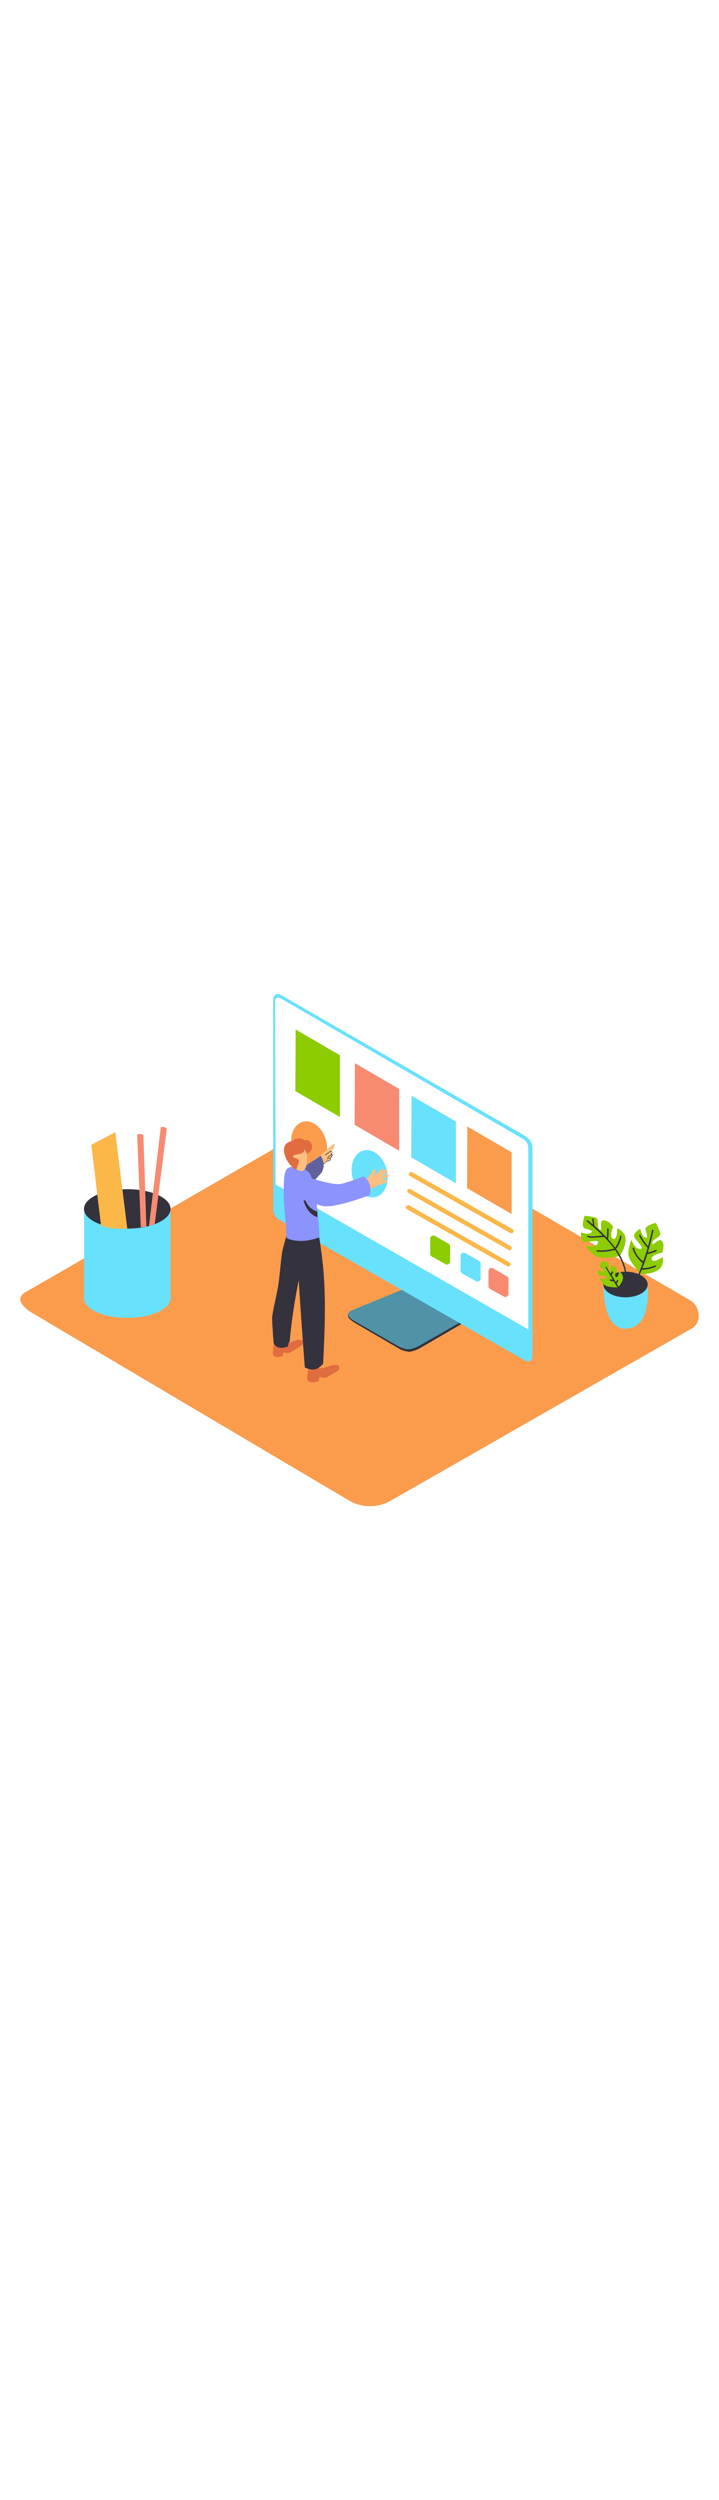 <svg version="1.1" id="Layer_1" xmlns="http://www.w3.org/2000/svg" xmlns:xlink="http://www.w3.org/1999/xlink" x="0px" y="0px" viewBox="0 0 500 500" style="width: 144px;" xml:space="preserve" data-imageid="designer-1-51" imageName="Designer 1" class="illustrations_image">
<style type="text/css">
	.st0_designer-1-51{fill:#FB9C4D;}
	.st1_designer-1-51{fill:url(#SVGID_1_);}
	.st2_designer-1-51{fill:#34323D;}
	.st3_designer-1-51{fill:#68E1FD;}
	.st4_designer-1-51{opacity:0.45;fill:#34323D;enable-background:new    ;}
	.st5_designer-1-51{fill:#FFFFFF;}
	.st6_designer-1-51{fill:#F78B72;}
	.st7_designer-1-51{fill:#8CCC00;}
	.st8_designer-1-51{fill:#FCB749;}
	.st9_designer-1-51{fill:url(#SVGID_00000069389275647632327810000009281871598513658248_);}
	.st10_designer-1-51{fill:url(#SVGID_00000066477783202331776820000004319006975748371880_);}
	.st11_designer-1-51{fill:url(#SVGID_00000007419293636928945870000001549908964578023338_);}
	.st12_designer-1-51{fill:#E16C3F;}
	.st13_designer-1-51{fill:#FCBF81;}
	.st14_designer-1-51{fill:#8B93FC;}
	.st15_designer-1-51{opacity:0.5;fill:#34323D;enable-background:new    ;}
</style>
<path id="field_designer-1-51" class="st0_designer-1-51" d="M243,424.2L23.3,294.3c-7-3.9-13-10.4-6.2-14.6l220.5-127.1c3.3-2.1,8.3-3.4,11.7-1.4L480,285&#10;&#9;c7,4.1,8.2,15.4,1.2,19.5L272,424C263,429.2,252,429.3,243,424.2z"/>
<g id="monitor_designer-1-51">
	
		<linearGradient id="SVGID_1_-designer-1-51" gradientUnits="userSpaceOnUse" x1="235.67" y1="176.47" x2="264.1" y2="203.72" gradientTransform="matrix(1 0 0 -1 0 502)">
		<stop offset="0" style="stop-color:#FB9C4D"/>
		<stop offset="0.98" style="stop-color:#E16C3F"/>
	</linearGradient>
	<path class="st1_designer-1-51" d="M201.2,309.1l56.4-21.4l46.7,21.4l-52.6,32C239.8,333.4,212.7,317.4,201.2,309.1z"/>
	<path class="st2_designer-1-51" d="M280.7,279.1l-37.8,14.2c0,0-1.6,1-0.6,3.5c0.6,1.4,3.7,3.4,3.7,3.4l32.6,19c1.8,0.8,3.7,1.3,5.6,1.5&#10;&#9;&#9;c2.6,0.1,7-2,7-2l30.3-17.6L280.7,279.1z"/>
	<path class="st3_designer-1-51 targetColor" d="M280.2,277.4l-36.1,14.8c0,0-2.6,1.4-1.9,3.2c0.7,1.4,1.8,2.5,3.2,3.3l32.7,18.8c1.8,0.8,3.7,1.3,5.6,1.5&#10;&#9;&#9;c2.6,0.1,7-2,7-2l28.8-16.4L280.2,277.4z" style="fill: rgb(104, 225, 253);"/>
	<path class="st4_designer-1-51" d="M280.2,277.4l-36.1,14.8c0,0-2.6,1.4-1.9,3.2c0.7,1.4,1.8,2.5,3.2,3.3l32.7,18.8c1.8,0.8,3.7,1.3,5.6,1.5&#10;&#9;&#9;c2.6,0.1,7-2,7-2l28.8-16.4L280.2,277.4z"/>
	<path class="st3_designer-1-51 targetColor" d="M365.6,327.1c1.4,0.6,3.1,0.2,4-1c0,0,0.7-0.1,0.7-3.2v-144c-0.1-2.5-1.2-4.9-3.1-6.5c-3.2-2.6-11-6.7-11-6.7&#10;&#9;&#9;l-160-92.3l-1.8-0.9c-1.3-0.6-2.8-0.2-3.6,0.9c-0.5,0.8-0.7,1.7-0.8,2.6c-0.1,1.5,0,16.1,0,16.1v129.6c0,2.5,1.1,4.9,2.9,6.6&#10;&#9;&#9;L365.6,327.1z" style="fill: rgb(104, 225, 253);"/>
	<path class="st5_designer-1-51" d="M367.4,305.2V181c0-4.1-0.6-6.4-3.7-8.1L194.9,75.1c-1.6-1-3.6-0.1-3.6,1.8l0.4,127.7L367.4,305.2z"/>
	<polygon class="st0_designer-1-51" points="355.8,182.2 355.8,225.1 324.8,207.1 325,164.3 &#9;"/>
	<polygon class="st3_designer-1-51 targetColor" points="317,160.8 317,203.7 286,185.7 286.2,142.9 &#9;" style="fill: rgb(104, 225, 253);"/>
	<polygon class="st6_designer-1-51" points="277.6,138.2 277.6,181.1 246.6,163.1 246.8,120.3 &#9;"/>
	<polygon class="st7_designer-1-51" points="236.4,114.8 236.4,157.7 205.4,139.7 205.6,96.9 &#9;"/>
	<path class="st8_designer-1-51" d="M356.5,235.6L333,222.3l-37.6-21.3l-8.7-4.9c-0.7-0.4-1.6-0.2-2.1,0.5s-0.2,1.6,0.5,2.1l23.6,13.4l37.6,21.3&#10;&#9;&#9;l8.6,4.9c0.7,0.4,1.6,0.1,2-0.6C357.4,236.9,357.2,236.1,356.5,235.6L356.5,235.6z"/>
	<path class="st8_designer-1-51" d="M355.2,247.4l-23.6-13.4L294,212.7l-8.6-4.9c-0.7-0.4-1.6-0.1-2,0.6c-0.4,0.7-0.1,1.6,0.5,2l23.6,13.4&#10;&#9;&#9;l37.6,21.3l8.6,4.9C355.3,251,356.8,248.4,355.2,247.4L355.2,247.4z"/>
	<path class="st8_designer-1-51" d="M354.4,258.7l-23.6-13.4L293.2,224l-8.6-4.9c-0.7-0.4-1.6-0.2-2.1,0.5s-0.2,1.6,0.5,2.1l23.6,13.4l37.6,21.3&#10;&#9;&#9;l8.6,4.9c0.7,0.4,1.6,0.1,2-0.6C355.3,260,355,259.1,354.4,258.7L354.4,258.7z"/>
	
		<ellipse transform="matrix(0.966 -0.258 0.258 0.966 -42.141 72.812)" class="st3_designer-1-51 targetColor" cx="257" cy="197.3" rx="12.2" ry="16.7" style="fill: rgb(104, 225, 253);"/>
	
		<ellipse transform="matrix(0.966 -0.258 0.258 0.966 -38.393 61.298)" class="st0_designer-1-51" cx="214.9" cy="177.3" rx="12.2" ry="16.7"/>
	<path class="st6_designer-1-51" d="M353.6,270.2v10.4c0,1.2-1,2.1-2.2,2.1c-0.4,0-0.7-0.1-1-0.3l-9.6-5.3c-0.7-0.4-1.1-1.1-1.1-1.9v-10.6&#10;&#9;&#9;c0-1.2,1-2.1,2.1-2.1c0.4,0,0.7,0.1,1.1,0.3l9.6,5.5C353.2,268.7,353.6,269.4,353.6,270.2z"/>
	<path class="st3_designer-1-51 targetColor" d="M334.2,259.5v10.4c0,1.2-1,2.1-2.2,2.1c-0.4,0-0.7-0.1-1-0.3l-9.6-5.3c-0.7-0.4-1.1-1.1-1.1-1.9V254&#10;&#9;&#9;c0-1.2,1-2.1,2.2-2.1c0.4,0,0.7,0.1,1.1,0.3l9.6,5.5C333.8,258,334.2,258.7,334.2,259.5z" style="fill: rgb(104, 225, 253);"/>
	<path class="st7_designer-1-51" d="M313,247.6v10.4c0,1.2-1,2.2-2.1,2.2c-0.4,0-0.7-0.1-1-0.3l-9.6-5.3c-0.7-0.4-1.1-1.1-1.1-1.9v-10.6&#10;&#9;&#9;c0-1.2,1-2.1,2.2-2.1c0.4,0,0.7,0.1,1.1,0.3l9.6,5.5C312.6,246.1,313,246.8,313,247.6z"/>
</g>
<g id="plant_designer-1-51">
	
		<linearGradient id="SVGID_00000066475909962615870460000004710531939940528528_-designer-1-51" gradientUnits="userSpaceOnUse" x1="406.781" y1="192.933" x2="434.541" y2="213.973" gradientTransform="matrix(1 0 0 -1 0 502)">
		<stop offset="0" style="stop-color:#FB9C4D"/>
		<stop offset="0.98" style="stop-color:#E16C3F"/>
	</linearGradient>
	<path style="fill:url(#SVGID_00000066475909962615870460000004710531939940528528_);" d="M387,303.8l35.8-16l19.6,14.6l-30,17.4&#10;&#9;&#9;C405.1,315.1,393.9,308.8,387,303.8z"/>
	<path class="st3_designer-1-51 targetColor" d="M450.3,274c0,0,2.9,24.9-10.3,29.7s-20.2-7.7-20.4-29.7" style="fill: rgb(104, 225, 253);"/>
	<ellipse class="st2_designer-1-51" cx="435" cy="274" rx="15.4" ry="8.9"/>
	<path class="st7_designer-1-51" d="M431,254.3c0,0,6-8.7,3.4-14.7c0,0-2.2-3.9-5.2-4.5c0,0,0.3,8.2-2.8,7.2s0-8.6,0-8.6s-3.2-4.4-6.8-4.2&#10;&#9;&#9;s0,7.7-2.5,6.5s-0.2-7.7-2.9-8.5c-2.5-0.6-5.1-1-7.7-1.2c0,0-2.6,7.5,0,8.6s6.5,1.4,4.6,3.1s-7.1-0.2-7.1-0.2s-0.3,4.2,1.4,6.1&#10;&#9;&#9;s12.2-2.2,10.4,1.4s-8.8,1.8-8.8,1.8s3.5,5.1,7.7,7.4C419,256.6,431,254.3,431,254.3z"/>
	<path class="st7_designer-1-51" d="M429.6,276.1c0,0,4.4-4.3,3.5-8c0,0-0.8-2.4-2.5-3.1c0,0-0.7,4.7-2.3,3.8s0.9-4.9,0.9-4.9s-1.4-2.8-3.4-3.1&#10;&#9;&#9;s-0.8,4.4-2.1,3.4s0.7-4.4-0.8-5.1c-1.4-0.6-2.8-1.1-4.2-1.5c0,0-2.3,4-0.9,4.9s3.5,1.5,2.3,2.2s-4-0.9-4-0.9s-0.6,2.4,0.2,3.6&#10;&#9;&#9;s7.2,0,5.7,1.9s-5.2,0.1-5.2,0.1c0.9,1.9,2.1,3.6,3.6,5C422.6,276.1,429.6,276.1,429.6,276.1z"/>
	<path class="st7_designer-1-51" d="M445.6,266.8c0,0,10.6,0.4,14.2-5c0,0,2.1-3.9,1-6.8c0,0-6.8,4.7-7.6,1.5s7.3-4.6,7.3-4.6s2-5.1-0.1-8&#10;&#9;&#9;s-6.5,4.1-6.8,1.4s6.4-4.3,5.6-7c-0.9-2.4-1.9-4.8-3.1-7.1c0,0-7.8,1.8-7.2,4.6s2.2,6.2-0.1,5.6s-3.6-6.1-3.6-6.1s-3.7,2-4.3,4.5&#10;&#9;&#9;s8.4,9.1,4.4,9.5s-6.2-6.4-6.2-6.4s-2.4,5.7-2.1,10.4C437.3,257.9,445.6,266.8,445.6,266.8z"/>
	<path class="st2_designer-1-51" d="M408.9,229.5c1.1,0.9,2.2,1.9,3.4,2.9c-0.1-1.2-0.3-2.4-0.5-3.6c-0.1-0.6,0.9-0.9,1-0.3&#10;&#9;&#9;c0.2,1.6,0.4,3.2,0.6,4.8c3,2.6,5.9,5.3,8.6,8.2c0.2-2,0.3-4.1,0.2-6.1c0-0.6,1-0.6,1,0c0.1,2.4,0,4.7-0.3,7.1&#10;&#9;&#9;c1.7,1.9,3.4,3.9,4.9,5.9c1.7-2.4,2.9-5.1,3.4-8c0.1-0.6,1.1-0.4,1,0.3c-0.6,3.1-1.8,6-3.7,8.5c0,0-0.1,0.1-0.1,0.1&#10;&#9;&#9;c4.4,6.2,7.4,13.2,7.7,21.3c0,0.6-1,0.6-1,0c-0.2-7.8-3.1-14.5-7.4-20.6c-4,1.1-8.2,1.5-12.4,1.2c-0.6,0-0.6-1,0-1&#10;&#9;&#9;c4,0.3,7.9-0.1,11.8-1.1c-2.1-2.9-4.5-5.6-7-8.1h-0.1c-2.3,0.2-4.7,0.4-7,0.5c-1.5,0.2-3,0-4.4-0.5c-0.6-0.3-0.1-1.1,0.5-0.9&#10;&#9;&#9;c1.6,0.8,3.9,0.4,5.6,0.3c1.5-0.1,3-0.2,4.4-0.4c-3.6-3.5-7.4-6.8-11.1-9.9C407.7,229.8,408.4,229.1,408.9,229.5z"/>
	<path class="st2_designer-1-51" d="M439.9,249c-0.1-0.3,0.1-0.6,0.4-0.6c0.3-0.1,0.6,0.1,0.6,0.4c1.1,3.7,3.3,6.9,6.4,9.2&#10;&#9;&#9;c1.1-3.2,2.2-6.3,3.1-9.5c-2.4-2.4-4.4-5.2-5.9-8.3c-0.3-0.6,0.6-1.1,0.9-0.5c1.3,2.8,3.1,5.4,5.3,7.7c1-3.7,2-7.4,2.7-11.1&#10;&#9;&#9;c0.1-0.6,1.1-0.4,1,0.3c-1.1,5.1-2.4,10.2-3.9,15.2c1.9-0.4,3.7-1,5.5-1.8c0.6-0.3,1.1,0.6,0.5,0.9c-2,0.9-4.1,1.6-6.3,2l0,0&#10;&#9;&#9;c-1,3.3-2.2,6.5-3.5,9.8c3-0.1,5.9-0.7,8.7-1.9c0.6-0.2,1.1,0.6,0.5,0.9c-3,1.3-6.3,2-9.6,2.1c-1.6,4-3.4,8-5.3,11.8&#10;&#9;&#9;c-0.3,0.6-1.1,0.1-0.9-0.5c2.6-5.2,4.9-10.5,6.8-15.9l0,0C443.6,256.5,441.1,253,439.9,249z"/>
	<path class="st2_designer-1-51" d="M421.8,261.9c0.9,1.5,1.8,3.1,2.8,4.6c0.3-0.5,0.6-0.9,0.9-1.4c0.3-0.6,1.1-0.1,0.9,0.5&#10;&#9;&#9;c-0.3,0.6-0.7,1.3-1.1,1.8l0,0c1,1.7,2,3.3,3,5c0.3-0.3,0.6-0.7,0.6-1.2c0.1-0.6,1.1-0.6,1,0c-0.1,0.8-0.5,1.5-1.1,2.1&#10;&#9;&#9;c1.3,2.1,2.5,4.2,3.7,6.2c0.1,0.3,0,0.5-0.2,0.7c-0.2,0.1-0.5,0-0.6-0.2l-4.9-8.2c-0.8,0-1.6-0.1-2.4-0.4c-0.6-0.2-0.4-1.2,0.3-1&#10;&#9;&#9;c0.5,0.2,1,0.2,1.5,0.3l-5-8.4c0-0.3,0.2-0.5,0.4-0.6C421.5,261.7,421.7,261.8,421.8,261.9z"/>
</g>
<g id="pencils_designer-1-51">
	
		<linearGradient id="SVGID_00000132053849237097018640000012109015664096166584_-designer-1-51" gradientUnits="userSpaceOnUse" x1="52.008" y1="200.152" x2="70.819" y2="212.692" gradientTransform="matrix(1 0 0 -1 0 502)">
		<stop offset="0" style="stop-color:#FB9C4D"/>
		<stop offset="0.98" style="stop-color:#E16C3F"/>
	</linearGradient>
	<path style="fill:url(#SVGID_00000132053849237097018640000012109015664096166584_);" d="M21.4,291.7l53.8-26.5l40.7,24.7&#10;&#9;&#9;l-52.6,28.4C51.4,310.5,32.9,299.9,21.4,291.7z"/>
	<path class="st3_designer-1-51 targetColor" d="M118.6,221.5V284c0,0-60.1,3.3-60.1,0v-62.5" style="fill: rgb(104, 225, 253);"/>
	<ellipse class="st3_designer-1-51 targetColor" cx="88.5" cy="283.5" rx="30.1" ry="13.7" style="fill: rgb(104, 225, 253);"/>
	<ellipse class="st2_designer-1-51" cx="88.5" cy="221.5" rx="30.1" ry="13.7"/>
	<path class="st6_designer-1-51" d="M107.3,232.1l-0.2,0.1c-1.2,0.4-2.3,0.8-3.5,1.1l8.2-68.5c0,0,1.7-0.9,4.2,0.8l-8.4,66.4L107.3,232.1z"/>
	<path class="st6_designer-1-51" d="M97.9,234.3L95.4,170c0,0,1.5-1.2,4.3,0.1l2.1,63.7C100.5,234,99.2,234.2,97.9,234.3z"/>
	<path class="st8_designer-1-51" d="M88.5,235.2l-8.3-67L63.5,177l6.8,56.3C76.2,235,82.4,235.7,88.5,235.2z"/>
</g>
<g id="designer_designer-1-51">
	
		<linearGradient id="SVGID_00000118395377321986203270000015969203930775874197_-designer-1-51" gradientUnits="userSpaceOnUse" x1="173.275" y1="153.937" x2="220.485" y2="189.727" gradientTransform="matrix(1 0 0 -1 0 502)">
		<stop offset="0" style="stop-color:#FB9C4D"/>
		<stop offset="0.98" style="stop-color:#E16C3F"/>
	</linearGradient>
	<path style="fill:url(#SVGID_00000118395377321986203270000015969203930775874197_);" d="M139.4,338.9l53.8-26.5l40.7,24.7&#10;&#9;&#9;l-52.6,28.4C169.4,357.7,150.9,347.1,139.4,338.9z"/>
	<path class="st12_designer-1-51" d="M198.1,315.9c0,0,7.7-3.4,9.5-3.5s4.9,0.5,2.2,3.9c0,0-8.1,5.3-9.1,5.4s-3.6-0.6-3.7-0.4s-0.3,2.3-0.3,2.3&#10;&#9;&#9;s-6.7,2.6-7-1.9c0-0.6,1-9,1-9"/>
	<path class="st2_designer-1-51" d="M189.3,296.1c1.3-8.7,3.8-17,4.8-25.8c0.6-5.5,1.1-11,1.8-16.6s2.7-10.8,4.1-16.3c0.1-0.3,0-0.5-0.3-0.7&#10;&#9;&#9;l0.2-0.6c0.7-0.6,1.4-1.3,2.1-1.9l9.4,6.3c0,0-0.1,5.8-0.4,14.1c-1.1,4.9-1.9,9.2-3.2,13.8c0.3,0.3,0.4,0.7,0.3,1.1&#10;&#9;&#9;c-3.1,14.5-5.3,29.3-6.7,44.1c0,0.5-0.4,0.9-0.8,1.1l-0.3,2.3c-8.2,3.2-10-2.3-10-2.3s-0.4-4.7-0.8-11.2&#10;&#9;&#9;C189.3,301.1,189.2,298.6,189.3,296.1z"/>
	<path class="st13_designer-1-51" d="M247.4,205.9l0.2,0.1c-0.4-0.5-0.3-1.1,0.2-1.5c0.1-0.1,0.2-0.1,0.3-0.2c0.5-0.2,0.9-0.3,1.4-0.4&#10;&#9;&#9;c0-0.1,0.1-0.1,0.1-0.1c0.2-0.1,0.3-0.3,0.5-0.4c0.2-0.3,0.5-0.4,0.8-0.4h0.4c0.4-0.1,0.8-0.2,1.2-0.3l1.4-0.3&#10;&#9;&#9;c0-0.1,0.1-0.3,0.2-0.4c2-2.4,3.8-4.9,5.4-7.5c0.6-0.9,2.2-0.4,1.8,0.8c-0.4,1.3-0.9,2.5-1.5,3.6c2.1-2.2,3.3-2.6,5.2-5&#10;&#9;&#9;c0.8-1,2.2,0.4,1.4,1.4c-0.5,0.6-2.4,2.1-2.9,2.7c1-0.9,3.4-2.7,4.3-3.5s2.4,0.6,1.4,1.4c-1.5,1.4-3,2.8-4.5,4.2&#10;&#9;&#9;c1.4-0.8,2.7-1.7,4-2.6c1-0.8,2,1,1,1.7c-1.5,1.1-3,2.1-4.6,3c1-0.2,2-0.5,2.9-0.8c1.2-0.5,1.7,1.4,0.5,1.9c-1,0.4-2,0.7-3,1&#10;&#9;&#9;c-0.5,0.1-1,0.3-1.5,0.5c-0.6,0.2-1.2,0.4-1.7,0.7c-1.9,1.2-4.1,2.1-6.3,2.7l-0.4,0.2c-0.3,0.2-0.6,0.2-0.9,0.1&#10;&#9;&#9;c-2.6,0.5-5.4,0.3-7.9-0.6C245.6,207.4,246.1,205.4,247.4,205.9z"/>
	<path class="st13_designer-1-51" d="M218.1,189.8c0.4-0.4,0.8-0.8,1.2-1.1c0,0,0,0.1,0,0.1c0,0.1,0,0.2,0.2,0.2c0.1,0,0.1,0,0.2,0l0.8-0.6&#10;&#9;&#9;c0,0.1-0.1,0.2-0.1,0.3c-0.1,0.4,0.2,0.8,0.6,0.9c0.4,0.1,0.9-0.2,1-0.6c0,0,0-0.1,0-0.1l0.3-0.2c0,0.1,0,0.2-0.1,0.2&#10;&#9;&#9;c0,0.4,0.3,0.7,0.7,0.7c0.1,0,0.2,0,0.3-0.1c0.1,0,0.2-0.1,0.3-0.1c0.1,0.1,0.3,0.2,0.4,0.2c0.7,0,1.5,0,2.2-0.1&#10;&#9;&#9;c-0.1-0.1-0.1-0.3,0-0.5c0,0,0,0,0.1-0.1c1-0.3,2-0.6,3-0.8c0,0,0.1,0,0.1,0l0.1-0.1c0.4-0.6,0.6-1.3,0.6-1.9c0.6-0.4,0.9-1,1-1.6&#10;&#9;&#9;c-0.1,0-0.1-0.1-0.1-0.1c-0.1-0.1-0.1-0.3-0.2-0.5c-0.1-0.2-0.1-0.5-0.1-0.7c0-0.1,0.1-0.2,0.2-0.3c-0.2-0.5-0.4-1-0.6-1.5&#10;&#9;&#9;c1.2-1,2.1-2.4,2.6-4c0.1-0.4-0.1-0.8-0.5-0.9c-0.2-0.1-0.5,0-0.7,0.1c-0.5,0.4-0.9,0.8-1.4,1.2c-0.1,0-0.2,0.1-0.3,0.1&#10;&#9;&#9;c-2.3,2.2-4.6,4.3-7.1,6.3c-0.4,0.3-5.4,3.7-5,4C217.9,188.4,213,193.7,218.1,189.8z"/>
	<path class="st13_designer-1-51" d="M219,188.4c0.9-0.3,1.8-0.8,2.5-1.4c0.6-0.5,1.5-0.5,2.1,0.1c0,0,0,0,0,0c0.2-0.3,0.3-0.7,0.5-1.1&#10;&#9;&#9;c0.7-1.9,3.6-0.9,2.9,1c-0.5,1.5-1.4,2.8-2.6,3.8c-1.3,0.8-2.7,1.4-4.2,1.7c-0.9,0.2-1.7-0.4-1.8-1.3c0-0.2,0-0.4,0-0.6l-0.1-0.1&#10;&#9;&#9;C217.9,189.7,218.2,188.8,219,188.4z"/>
	<path class="st2_designer-1-51" d="M223.3,191.2c1.5-0.4,2.8-1.3,3.7-2.6c0,0.1,0.1,0.2,0.2,0.1c0,0,0,0,0,0l1.4-0.4c0.3-0.1,0.6-0.2,0.9-0.3&#10;&#9;&#9;c0.6-0.4,0.4-1.1,0.4-1.8c0,0,0-0.1,0-0.1l0.3-0.2c0.5-0.3,0.8-0.8,1-1.3c0.1-0.5-0.3-1-0.3-1.6c0.3-0.5,0.2-1.1-0.2-1.5&#10;&#9;&#9;c-0.5-0.5-1-0.1-1.5,0.2c-1.1,0.7-2.1,1.5-3.1,2.3c-0.2,0.1,0.1,0.4,0.3,0.3c0.5-0.4,1.1-0.9,1.7-1.3c0.5-0.5,1.1-0.9,1.8-1.2&#10;&#9;&#9;c1.6-0.3,0.7,1.4,0.3,1.8c-0.2,0.2-0.5,0.4-0.7,0.6l-1.6,1.4l0,0c0,0-0.1,0.1-0.1,0.1c-0.2,2.4-1.9,4.4-4.3,4.9&#10;&#9;&#9;C223,190.9,223,191.3,223.3,191.2z M228,186.2c-0.1,0-0.1,0-0.2,0c0,0,0-0.1,0-0.1c1-0.7,1.9-1.5,2.7-2.4c0.1,0.1,0.1,0.3,0.1,0.4&#10;&#9;&#9;c0.1,0.5,0,0.9-0.4,1.2C229.9,185.8,228.7,186.9,228,186.2L228,186.2z M227.1,188.4c0.3-0.6,0.6-1.2,0.7-1.9&#10;&#9;&#9;c0.5,0.5,1.2,0.3,1.8-0.1c0,0.3,0,0.5,0,0.8c-0.1,0.3-0.3,0.6-0.7,0.7C228.3,188.1,227.7,188.2,227.1,188.4L227.1,188.4z"/>
	<path class="st14_designer-1-51" d="M200.8,199.2c0.6-0.9,20.8-13.1,22-14.7c2.7,3.4,3,8.1,0.8,11.8c0,0-11.3,13.2-17.2,14.4"/>
	<path class="st15_designer-1-51" d="M200.8,199.2c0.6-0.9,20.8-13.1,22-14.7c2.7,3.4,3,8.1,0.8,11.8c0,0-11.3,13.2-17.2,14.4"/>
	<path class="st12_designer-1-51" d="M214.8,328.5l4.6,1.6c0.3,0.8,1,1.5,1.8,1.7c0.2,0.2,0.4,0.3,0.6,0.4c1.8,0.1,3.7-0.2,5.4-0.9&#10;&#9;&#9;c2.2-0.7,10.7-3.9,8.3,2.2c-1.6,1.1-3.3,2-4.9,3c-0.9,0.5-1.8,1.1-2.7,1.6c-0.5,0.3-1,0.6-1.6,0.7c-1.2,0.2-4.2-0.7-4.3-0.4&#10;&#9;&#9;s-0.4,2.7-0.4,2.7s-7.8,3-8.1-2.2C213.7,338.1,214.8,328.5,214.8,328.5z"/>
	<path class="st2_designer-1-51" d="M208.4,281.9c-0.9-15.3-1.5-30.7-4.7-45.8c-0.1-3.9-2.7-1.4-2.5-3c1.4-12.6,19.7,2.4,19.7,2.4&#10;&#9;&#9;c0.7,0.6,0.8,4.5,1,5.3c0.8,4.8,1.5,9.7,2.1,14.6c3,24.6,1.9,49.1,0.7,73.7c-3.9,4-6.4,5.2-12.7,2.6c-1.3-16.1-2.4-32.3-3.5-48.5&#10;&#9;&#9;L208.4,281.9z"/>
	<path class="st14_designer-1-51" d="M198,224c-0.7-7.6-0.9-15.2-0.5-22.8c0.1-2,0.7-6.9,2.7-8c4.4-2.5,10.4-0.3,14.1,2.4&#10;&#9;&#9;c4.9,3.6,7.7,37.3,7.8,45.6c-6.8,2.7-15.6,3.7-22.5,0.8c-0.6-0.2-0.7-8.5-0.8-9.5C198.5,229.7,198.3,226.9,198,224z"/>
	<path class="st2_designer-1-51" d="M212,213c0.4,4.9,3.9,9,8.6,10.3c0,0.5,0.1,3.4,0.2,3.9c-5.5-1.3-9.6-8.2-10.1-14.1&#10;&#9;&#9;C210.6,212.2,212,212.2,212,213z"/>
	<path class="st13_designer-1-51" d="M212.2,178.8c0.4,0.2,2.6,9.6,0.1,14.7s-10.5-2.1-12-6.6S204.1,175,212.2,178.8z"/>
	<path class="st12_designer-1-51" d="M211.9,180c-0.3,1.7-1.6,3-3.2,3.3c-2.7,0.4-4.9,0.7-5,1.9s4.6,0.7,4.1,3.4c-0.3,1.8-0.9,3.5-1.7,5.2&#10;&#9;&#9;c-0.5,1.2-7.3-4.2-8.5-11.5s5.4-7.9,5.7-7.9s1.2-1.7,4.4-1.8s3.8,1.3,3.8,1.3c1.6-0.6,3.4,0,4.4,1.3c2.4,2.8,0.9,6.7-2.6,7.8&#10;&#9;&#9;L211.9,180z"/>
	<path class="st14_designer-1-51" d="M214,199.4c0,0,17.3,5.9,22.9,4.8c4-0.8,11.8-3.7,15.8-5.2c4.5,2.5,5.9,8.2,4.3,13c-6.6,2.4-26.1,9.3-33,7.4&#10;&#9;&#9;c-8.4-2.3-17.8-5.7-17.8-5.7S197.2,207.6,214,199.4z"/>
</g>
</svg>